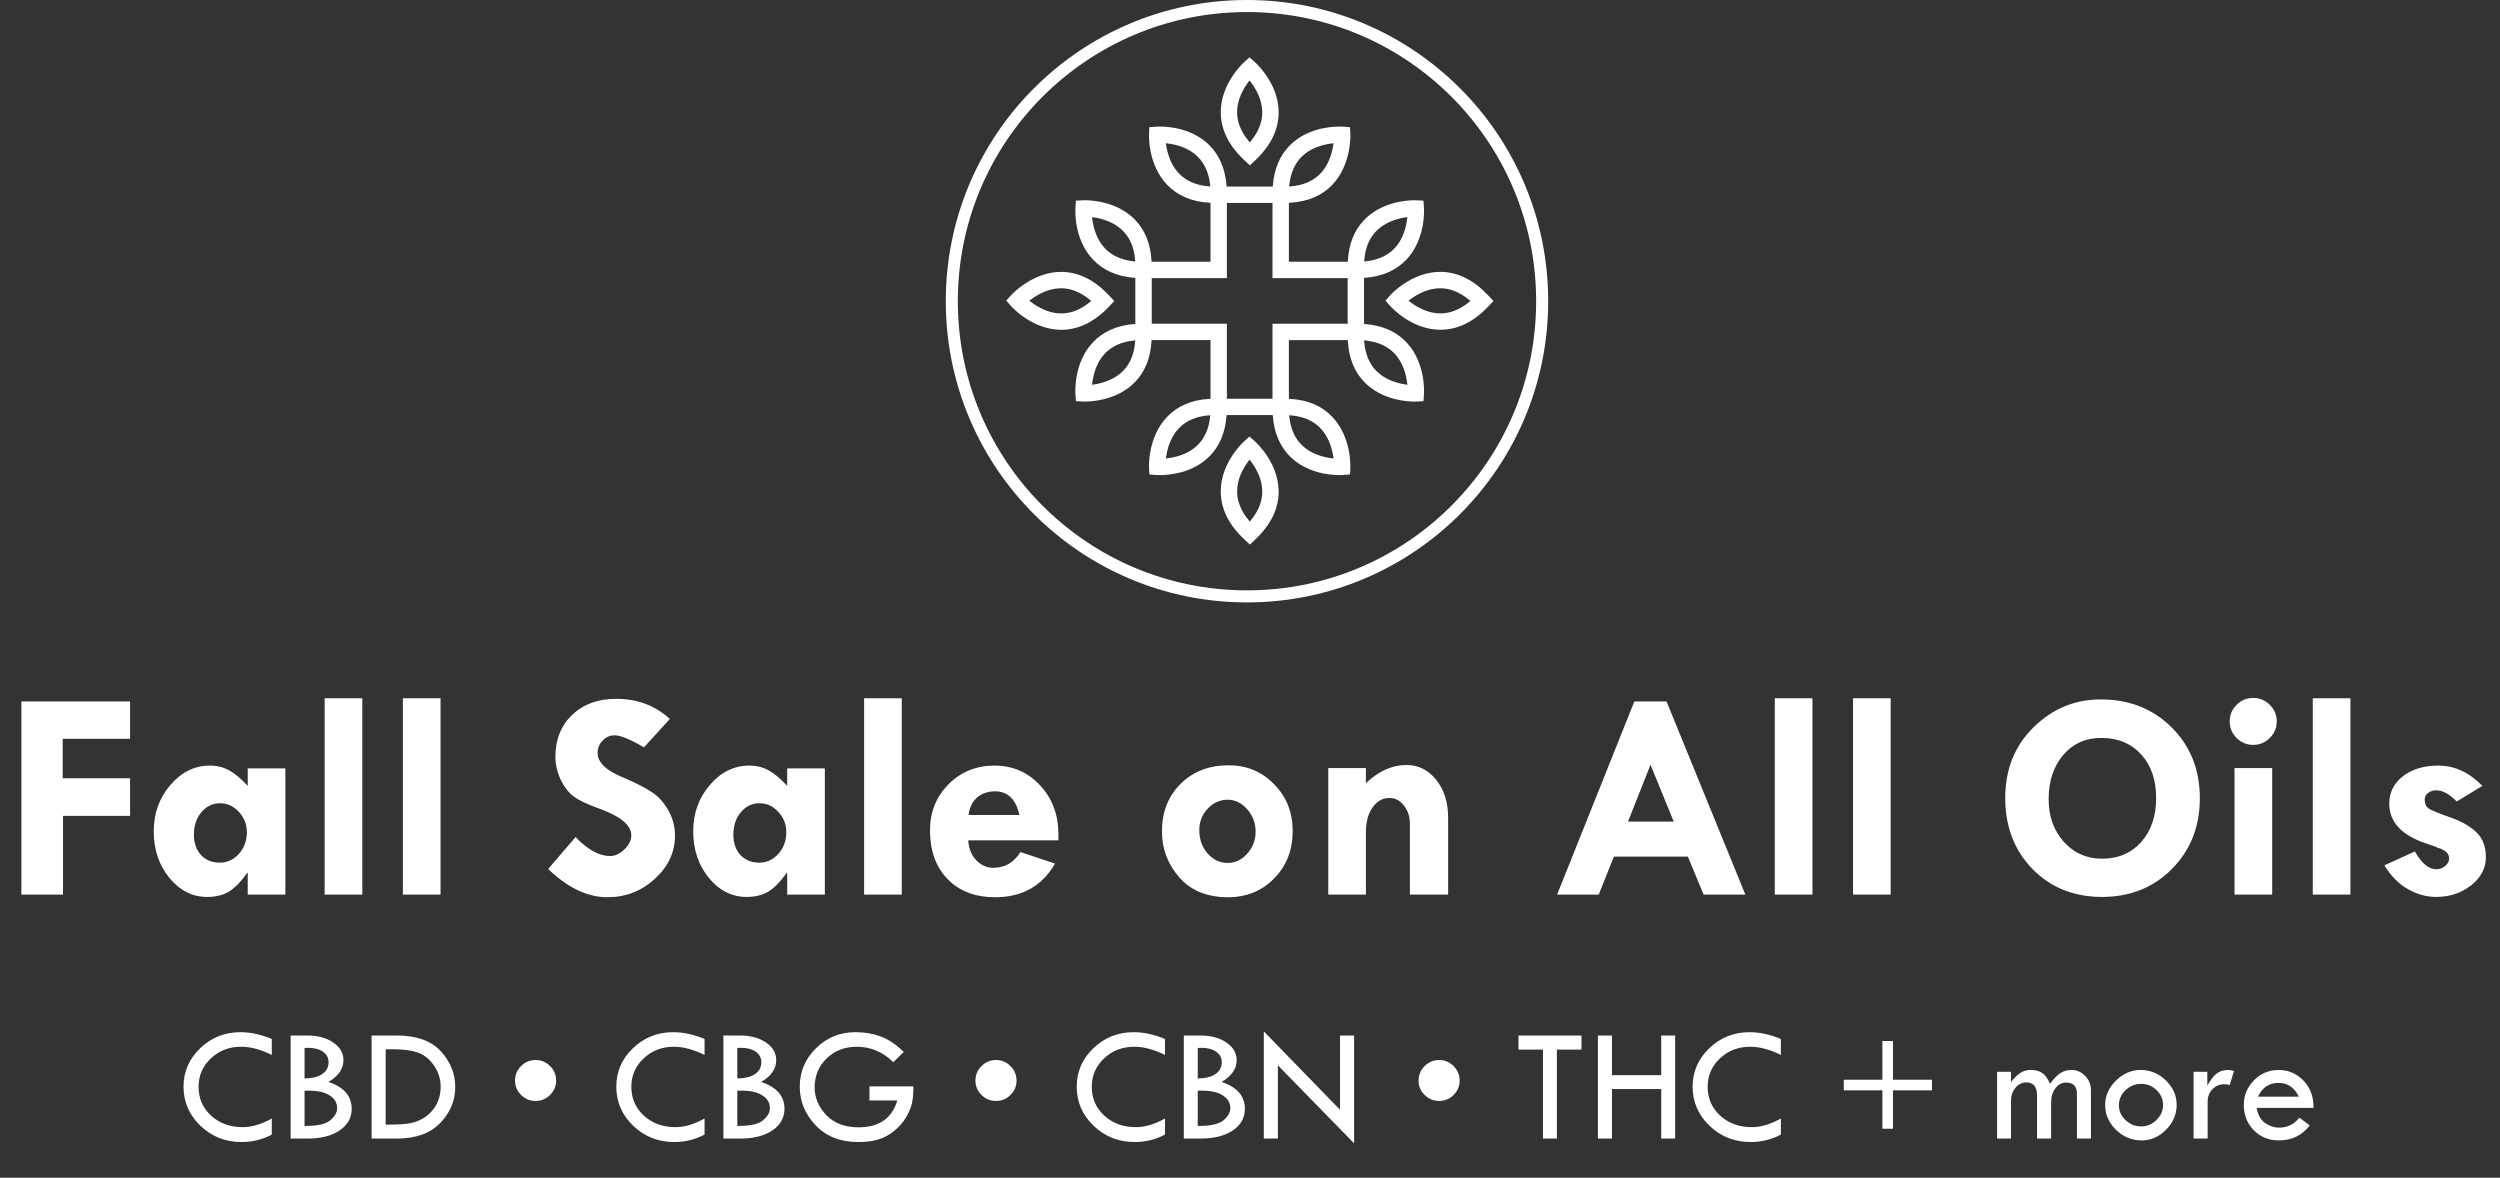 <svg xmlns="http://www.w3.org/2000/svg" fill="none" viewBox="0 0 830 391" height="391" width="830">
<rect x="0" y="0" width="830" height="391" fill="#333333" stroke="none"/>
<circle stroke-width="4" stroke="white" r="98" cy="100" cx="414"></circle>
<g clip-path="url(#clip0_7809_59)">
<path fill="white" d="M414.464 27.221L414.855 26.699L415.247 27.216C416.948 29.464 418.995 33.007 419.07 37.086C419.131 40.408 417.866 43.68 415.312 46.816L414.941 47.268L414.554 46.816C411.985 43.72 410.696 40.478 410.716 37.166C410.746 33.052 412.768 29.484 414.464 27.221ZM413.099 53.159L414.976 54.915L416.837 53.139C422.036 48.196 424.61 42.761 424.51 36.986C424.344 27.562 416.963 20.929 416.647 20.653L414.825 19.047L413.019 20.668C412.708 20.949 405.382 27.668 405.292 37.071C405.236 42.847 407.861 48.256 413.099 53.159Z"></path>
<path fill="white" d="M415.317 172.699L414.946 173.16L414.559 172.709C411.995 169.613 410.706 166.371 410.726 163.064C410.746 158.935 412.773 155.377 414.464 153.104L414.855 152.587L415.247 153.104C416.958 155.352 418.995 158.884 419.07 162.974C419.135 166.291 417.871 169.568 415.317 172.699ZM416.642 146.545L414.82 144.93L413.019 146.555C412.703 146.836 405.377 153.545 405.286 162.964C405.231 168.735 407.856 174.144 413.094 179.051L414.971 180.803L416.832 179.036C422.031 174.084 424.615 168.649 424.51 162.884C424.339 153.475 416.958 146.826 416.642 146.545Z"></path>
<path fill="white" d="M361.838 100.296C358.782 102.795 355.586 104.06 352.344 104.06C348.139 104.06 344.527 101.972 342.243 100.226L341.727 99.835L342.249 99.448C344.537 97.737 348.134 95.705 352.274 95.705C355.551 95.705 358.762 96.995 361.843 99.544L362.294 99.92L361.838 100.296ZM368.175 101.812L369.941 99.95L368.19 98.084C363.343 92.9 357.984 90.266 352.279 90.266C342.856 90.266 335.981 97.682 335.695 98.008L334.07 99.8L335.675 101.621C335.961 101.942 342.75 109.494 352.344 109.494C357.999 109.489 363.318 106.91 368.175 101.812Z"></path>
<path fill="white" d="M487.723 100.294C484.667 102.788 481.471 104.052 478.229 104.052C474.025 104.052 470.412 101.97 468.129 100.228L467.612 99.837L468.134 99.446C470.422 97.734 474.02 95.702 478.159 95.702C481.431 95.702 484.642 96.992 487.728 99.541L488.19 99.917L487.723 100.294ZM494.076 98.076C489.218 92.892 483.864 90.258 478.164 90.258C468.696 90.258 461.867 97.674 461.586 97.99L459.965 99.797L461.571 101.608C461.852 101.929 468.636 109.481 478.234 109.481C483.884 109.481 489.218 106.897 494.06 101.804L495.832 99.947L494.076 98.076Z"></path>
<path fill="white" d="M467.251 127.742L466.614 127.646C463.758 127.215 459.739 126.05 456.804 123.005C454.581 120.676 453.271 117.51 452.945 113.596L452.89 113.004L453.482 113.064C457.521 113.511 460.728 114.976 463.021 117.41C465.816 120.39 466.819 124.324 467.17 127.099L467.251 127.742ZM447.431 107.479H422.472V132.383H407.329V107.479H382.381V92.335H407.329V67.376H422.472V92.335H447.431V107.479V107.479ZM428.579 137.908C432.699 138.259 435.98 139.674 438.354 142.118C441.133 145.008 442.222 148.862 442.639 151.577L442.744 152.214L442.097 152.134C439.171 151.762 435.052 150.678 432.051 147.627C429.828 145.369 428.489 142.283 428.062 138.445L427.992 137.863L428.579 137.908ZM401.754 138.45C401.323 142.288 399.978 145.374 397.755 147.627C394.754 150.678 390.64 151.762 387.714 152.134L387.067 152.214L387.162 151.577C387.579 148.862 388.668 145.008 391.453 142.118C393.821 139.674 397.098 138.259 401.217 137.908L401.809 137.858L401.754 138.45ZM376.856 113.591C376.525 117.505 375.23 120.671 373.002 122.995C370.072 126.05 366.053 127.21 363.203 127.646L362.555 127.742L362.646 127.104C362.997 124.334 363.99 120.405 366.755 117.44C369.048 114.986 372.265 113.511 376.314 113.064L376.906 113.004L376.856 113.591ZM376.314 86.75C372.275 86.304 369.068 84.833 366.79 82.405C363.99 79.429 362.987 75.49 362.641 72.715L362.56 72.078L363.198 72.173C366.053 72.605 370.072 73.769 373.007 76.825C375.23 79.153 376.53 82.314 376.861 86.233L376.911 86.826L376.314 86.75ZM401.222 61.856C397.103 61.505 393.821 60.09 391.458 57.646C388.668 54.746 387.584 50.907 387.167 48.188L387.072 47.55L387.719 47.631C390.645 48.002 394.764 49.086 397.765 52.137C399.978 54.385 401.323 57.476 401.754 61.319L401.814 61.912L401.222 61.856ZM428.057 61.319C428.484 57.486 429.823 54.395 432.046 52.137C435.047 49.086 439.161 48.007 442.087 47.631L442.734 47.55L442.629 48.198C442.212 50.902 441.133 54.736 438.384 57.616C436.005 60.09 432.719 61.51 428.574 61.861L427.982 61.917L428.057 61.319ZM452.955 86.228C453.286 82.304 454.581 79.138 456.809 76.82C459.734 73.769 463.753 72.61 466.609 72.178L467.246 72.083L467.17 72.73C466.814 75.5 465.806 79.419 463.051 82.38C460.758 84.833 457.551 86.304 453.497 86.755L452.9 86.826L452.955 86.228ZM453.311 107.59L452.865 107.554V92.265L453.311 92.225C459.052 91.753 463.668 89.686 467.025 86.083C473.393 79.249 472.785 69.428 472.76 69.007L472.575 66.603L469.669 66.478C467.226 66.478 458.731 66.95 452.875 73.051C449.638 76.428 447.832 80.934 447.506 86.429L447.481 86.891H427.912V67.321L428.373 67.296C434.179 66.955 438.865 64.963 442.303 61.37C448.725 54.666 448.334 44.735 448.324 44.64L448.198 42.221L445.795 42.041C445.79 42.041 445.419 42.016 444.776 42.016C441.65 42.016 433.772 42.633 428.168 48.318C424.921 51.615 423.044 56.046 422.593 61.485L422.558 61.937H407.233L407.198 61.485C406.752 56.046 404.875 51.615 401.629 48.318C396.029 42.633 388.146 42.016 385.015 42.016C384.383 42.016 384.011 42.041 384.006 42.041L381.583 42.221L381.477 44.63C381.462 45.041 381.101 54.686 387.494 61.36C390.926 64.953 395.617 66.95 401.428 67.296L401.89 67.321V86.891H382.32L382.295 86.429C381.964 80.934 380.153 76.428 376.916 73.051C371.071 66.955 362.575 66.478 360.112 66.478L357.212 66.603L357.041 69.007C356.971 70.056 356.579 79.434 362.776 86.073C366.128 89.681 370.749 91.748 376.485 92.225L376.931 92.26V107.539L376.485 107.58C370.749 108.051 366.133 110.119 362.776 113.727C356.574 120.375 356.971 129.744 357.041 130.792L357.227 133.196L360.132 133.326C362.575 133.326 371.066 132.855 376.916 126.748C380.153 123.371 381.964 118.865 382.295 113.36L382.32 112.909H401.89V132.413L401.428 132.438C395.637 132.759 390.946 134.762 387.494 138.379C381.101 145.053 381.462 154.698 381.477 155.104L381.593 157.523L384.001 157.703C384.006 157.703 384.378 157.729 385.01 157.729C388.141 157.729 396.019 157.116 401.624 151.426C404.87 148.134 406.742 143.698 407.193 138.259L407.228 137.807H422.553L422.588 138.259C423.039 143.698 424.916 148.129 428.163 151.426C433.767 157.121 441.645 157.729 444.771 157.729C445.409 157.729 445.78 157.703 445.79 157.703L448.213 157.518L448.319 155.109C448.324 155.004 448.725 145.088 442.298 138.385C438.79 134.716 434.229 132.774 428.368 132.443L427.907 132.418V112.914H447.471L447.496 113.365C447.832 118.865 449.638 123.371 452.875 126.753C458.736 132.86 467.221 133.331 469.689 133.331L472.595 133.201L472.76 130.797C472.785 130.381 473.398 120.566 467.025 113.732C463.658 110.129 459.047 108.061 453.311 107.59Z"></path>
</g>
<path fill="white" d="M7.1 232.889H43.184V245.291H20.82V258.377H43.184V270.877H20.918V297H7.1V232.889ZM82.246 297V289.822H82.051C80.098 292.622 78.128 294.656 76.143 295.926C74.157 297.163 71.699 297.781 68.769 297.781C63.854 297.781 59.671 295.665 56.221 291.434C52.77 287.202 51.045 282.059 51.045 276.004C51.045 270.014 52.884 264.887 56.562 260.623C60.241 256.326 64.603 254.178 69.648 254.178C72.057 254.178 74.222 254.715 76.143 255.789C78.063 256.863 80.098 258.572 82.246 260.916V255.105H94.746V297H82.246ZM73.066 266.678C70.592 266.678 68.525 267.671 66.865 269.656C65.205 271.609 64.375 274.083 64.375 277.078C64.375 279.878 65.156 282.14 66.719 283.865C68.314 285.558 70.397 286.404 72.969 286.404C75.443 286.404 77.559 285.428 79.316 283.475C81.074 281.489 81.953 279.096 81.953 276.297C81.953 273.693 81.074 271.447 79.316 269.559C77.559 267.638 75.475 266.678 73.066 266.678ZM107.783 231.814H120.283V297H107.783V231.814ZM133.76 231.814H146.26V297H133.76V231.814ZM222.383 238.699L213.789 248.123C209.264 245.454 206.009 244.119 204.023 244.119C202.493 244.119 201.175 244.705 200.068 245.877C198.962 247.016 198.408 248.383 198.408 249.979C198.408 253.136 201.273 255.87 207.002 258.182C211.201 259.972 214.375 261.6 216.523 263.064C218.672 264.497 220.462 266.499 221.895 269.07C223.359 271.642 224.092 274.425 224.092 277.42C224.092 282.921 221.862 287.706 217.402 291.775C212.975 295.844 207.734 297.879 201.68 297.879C195.039 297.879 188.48 294.754 182.002 288.504L191.084 277.908C195.153 282.107 198.962 284.207 202.51 284.207C204.17 284.207 205.765 283.475 207.295 282.01C208.825 280.512 209.59 278.95 209.59 277.322C209.59 273.969 206.058 271.023 198.994 268.484C194.958 267.02 192.093 265.652 190.4 264.383C188.708 263.081 187.275 261.209 186.104 258.768C184.964 256.294 184.395 253.771 184.395 251.199C184.395 245.503 186.25 240.88 189.961 237.332C193.672 233.784 198.522 232.01 204.512 232.01C211.608 232.01 217.565 234.24 222.383 238.699ZM261.348 297V289.822H261.152C259.199 292.622 257.23 294.656 255.244 295.926C253.258 297.163 250.801 297.781 247.871 297.781C242.956 297.781 238.773 295.665 235.322 291.434C231.872 287.202 230.146 282.059 230.146 276.004C230.146 270.014 231.986 264.887 235.664 260.623C239.342 256.326 243.704 254.178 248.75 254.178C251.159 254.178 253.324 254.715 255.244 255.789C257.165 256.863 259.199 258.572 261.348 260.916V255.105H273.848V297H261.348ZM252.168 266.678C249.694 266.678 247.627 267.671 245.967 269.656C244.307 271.609 243.477 274.083 243.477 277.078C243.477 279.878 244.258 282.14 245.82 283.865C247.415 285.558 249.499 286.404 252.07 286.404C254.544 286.404 256.66 285.428 258.418 283.475C260.176 281.489 261.055 279.096 261.055 276.297C261.055 273.693 260.176 271.447 258.418 269.559C256.66 267.638 254.577 266.678 252.168 266.678ZM286.885 231.814H299.385V297H286.885V231.814ZM351.387 278.982H321.455C321.618 281.684 322.497 283.882 324.092 285.574C325.719 287.267 327.607 288.113 329.756 288.113C333.597 288.113 336.608 286.372 338.789 282.889L350.264 286.697C345.999 294.152 339.375 297.879 330.391 297.879C323.783 297.879 318.525 295.877 314.619 291.873C310.713 287.869 308.76 282.482 308.76 275.711C308.76 269.624 310.811 264.513 314.912 260.379C319.046 256.245 324.124 254.178 330.146 254.178C336.201 254.178 341.247 256.359 345.283 260.721C349.352 265.05 351.387 270.47 351.387 276.98V278.982ZM321.553 270.584H338.447C337.275 265.343 334.59 262.723 330.391 262.723C327.982 262.723 325.98 263.406 324.385 264.773C322.822 266.141 321.878 268.077 321.553 270.584ZM385.762 276.102C385.762 269.624 387.829 264.334 391.963 260.232C396.097 256.131 401.403 254.08 407.881 254.08C413.903 254.08 418.949 256.18 423.018 260.379C427.119 264.546 429.17 269.721 429.17 275.906C429.17 282.221 427.119 287.462 423.018 291.629C418.949 295.796 413.838 297.879 407.686 297.879C400.752 297.879 395.365 295.682 391.523 291.287C387.682 286.86 385.762 281.798 385.762 276.102ZM416.865 276.102C416.865 273.27 415.938 270.796 414.082 268.68C412.227 266.564 410.062 265.506 407.588 265.506C405.016 265.506 402.803 266.499 400.947 268.484C399.092 270.47 398.164 272.846 398.164 275.613C398.164 278.641 399.076 281.212 400.898 283.328C402.754 285.444 404.984 286.502 407.588 286.502C410.062 286.502 412.227 285.477 414.082 283.426C415.938 281.342 416.865 278.901 416.865 276.102ZM453.486 255.008V259.988C457.751 255.984 462.227 253.982 466.914 253.982C470.918 253.982 474.222 255.626 476.826 258.914C479.463 262.202 480.781 266.401 480.781 271.512V297H468.086V273.514C468.086 271.105 467.419 269.07 466.084 267.41C464.782 265.75 463.187 264.92 461.299 264.92C459.02 264.92 457.148 265.978 455.684 268.094C454.219 270.177 453.486 272.879 453.486 276.199V297H440.986V255.008H453.486ZM542.598 232.889H553.291L579.463 297H565.596L560.371 284.402H535.811L530.781 297H516.963L542.598 232.889ZM547.969 253.885L540.498 272.781H555.684L547.969 253.885ZM589.229 231.814H601.729V297H589.229V231.814ZM615.205 231.814H627.705V297H615.205V231.814ZM665.742 264.92C665.742 255.447 668.867 247.635 675.117 241.482C681.4 235.298 688.838 232.205 697.432 232.205C706.937 232.205 714.798 235.314 721.016 241.531C727.233 247.716 730.342 255.545 730.342 265.018C730.342 274.425 727.266 282.238 721.113 288.455C714.961 294.673 707.214 297.781 697.871 297.781C688.529 297.781 680.83 294.689 674.775 288.504C668.753 282.319 665.742 274.458 665.742 264.92ZM698.066 244.998C692.695 244.9 688.366 246.756 685.078 250.564C681.79 254.373 680.146 259.288 680.146 265.311C680.146 271.007 681.823 275.727 685.176 279.471C688.529 283.214 692.76 285.086 697.871 285.086C703.242 285.086 707.572 283.247 710.859 279.568C714.18 275.857 715.84 270.975 715.84 264.92C715.84 258.963 714.212 254.178 710.957 250.564C707.734 246.951 703.438 245.096 698.066 244.998ZM740.254 239.48C740.254 237.365 741.019 235.542 742.549 234.012C744.079 232.482 745.918 231.717 748.066 231.717C750.215 231.717 752.054 232.482 753.584 234.012C755.114 235.542 755.879 237.365 755.879 239.48C755.879 241.629 755.114 243.468 753.584 244.998C752.054 246.528 750.215 247.293 748.066 247.293C745.918 247.293 744.079 246.528 742.549 244.998C741.019 243.468 740.254 241.629 740.254 239.48ZM741.865 255.008H754.365V297H741.865V255.008ZM767.842 231.814H780.342V297H767.842V231.814ZM824.141 260.916L815.645 266.092C813.203 263.618 810.924 262.381 808.809 262.381C807.767 262.381 806.872 262.674 806.123 263.26C805.374 263.846 805 264.562 805 265.408C805 266.775 805.423 267.768 806.27 268.387C807.148 269.005 809.46 269.965 813.203 271.268C816.947 272.537 819.893 274.181 822.041 276.199C824.222 278.217 825.312 281.017 825.312 284.598C825.312 288.211 823.685 291.32 820.43 293.924C817.174 296.495 813.268 297.781 808.711 297.781C805.618 297.781 802.526 296.919 799.434 295.193C796.374 293.468 793.77 290.831 791.621 287.283L801.729 282.693C804.007 286.632 806.367 288.602 808.809 288.602C809.915 288.602 810.908 288.243 811.787 287.527C812.666 286.811 813.105 285.997 813.105 285.086C813.105 283.914 812.601 283.035 811.592 282.449C810.583 281.831 809.834 281.521 809.346 281.521C809.15 281.294 807.979 280.838 805.83 280.154C797.432 277.42 793.232 272.977 793.232 266.824C793.232 263.113 794.73 260.086 797.725 257.742C800.752 255.366 804.691 254.178 809.541 254.178C814.912 254.178 819.779 256.424 824.141 260.916Z"></path>
<path fill="white" d="M90.233 344.941V350.231C86.545 348.423 83.152 347.519 80.055 347.519C76.08 347.519 72.732 348.808 70.011 351.386C67.289 353.946 65.929 357.097 65.929 360.839C65.929 364.653 67.316 367.84 70.091 370.4C72.884 372.942 76.376 374.213 80.565 374.213C83.609 374.213 86.831 373.256 90.233 371.34V376.684C87.136 378.331 83.779 379.155 80.162 379.155C74.863 379.155 70.333 377.364 66.573 373.784C62.813 370.185 60.934 365.852 60.934 360.786C60.934 355.808 62.778 351.547 66.466 348.002C70.172 344.458 74.63 342.685 79.84 342.685C83.188 342.685 86.652 343.437 90.233 344.941ZM96.49 343.786H101.915C105.478 343.786 108.387 344.565 110.643 346.123C112.899 347.662 114.027 349.614 114.027 351.977C114.027 354.86 112.362 357.268 109.032 359.201C114.188 360.92 116.766 363.901 116.766 368.144C116.766 371.098 115.432 373.479 112.765 375.288C110.115 377.096 106.561 378 102.103 378H96.49V343.786ZM101.109 347.922V358.046C103.688 358.011 105.657 357.518 107.018 356.569C108.396 355.62 109.085 354.313 109.085 352.648C109.085 351.198 108.468 350.043 107.232 349.184C105.997 348.307 104.341 347.868 102.264 347.868C101.817 347.868 101.432 347.886 101.109 347.922ZM101.109 362.102V373.811H101.485C105.514 373.811 108.262 373.166 109.73 371.877C111.198 370.588 111.932 369.272 111.932 367.929C111.932 366.157 111.109 364.742 109.461 363.686C107.814 362.63 105.558 362.102 102.694 362.102H101.109ZM123.373 343.786H131.671C138.242 343.786 143.129 345.523 146.334 348.996C149.539 352.469 151.141 356.435 151.141 360.893C151.141 365.387 149.485 369.361 146.173 372.817C142.861 376.272 138.045 378 131.725 378H123.373V343.786ZM128.045 348.352V373.381H128.314C131.787 373.381 134.401 373.229 136.156 372.924C137.91 372.602 139.575 371.913 141.151 370.856C142.726 369.8 143.98 368.404 144.911 366.667C145.842 364.912 146.307 362.988 146.307 360.893C146.307 358.261 145.564 355.88 144.078 353.75C142.592 351.619 140.811 350.187 138.734 349.453C136.675 348.719 133.9 348.352 130.409 348.352H128.045ZM177.809 365.512C175.947 365.512 174.344 364.85 173.001 363.525C171.659 362.2 170.987 360.607 170.987 358.745C170.987 356.865 171.659 355.262 173.001 353.938C174.344 352.595 175.947 351.923 177.809 351.923C179.688 351.923 181.291 352.595 182.616 353.938C183.958 355.262 184.63 356.865 184.63 358.745C184.63 360.607 183.958 362.2 182.616 363.525C181.291 364.85 179.688 365.512 177.809 365.512ZM233.91 344.941V350.231C230.222 348.423 226.829 347.519 223.731 347.519C219.757 347.519 216.409 348.808 213.688 351.386C210.966 353.946 209.605 357.097 209.605 360.839C209.605 364.653 210.993 367.84 213.768 370.4C216.561 372.942 220.052 374.213 224.242 374.213C227.285 374.213 230.508 373.256 233.91 371.34V376.684C230.812 378.331 227.455 379.155 223.839 379.155C218.539 379.155 214.01 377.364 210.25 373.784C206.49 370.185 204.61 365.852 204.61 360.786C204.61 355.808 206.454 351.547 210.143 348.002C213.849 344.458 218.307 342.685 223.517 342.685C226.865 342.685 230.329 343.437 233.91 344.941ZM240.167 343.786H245.592C249.155 343.786 252.064 344.565 254.32 346.123C256.576 347.662 257.704 349.614 257.704 351.977C257.704 354.86 256.039 357.268 252.708 359.201C257.865 360.92 260.443 363.901 260.443 368.144C260.443 371.098 259.109 373.479 256.441 375.288C253.792 377.096 250.238 378 245.78 378H240.167V343.786ZM244.786 347.922V358.046C247.364 358.011 249.334 357.518 250.694 356.569C252.073 355.62 252.762 354.313 252.762 352.648C252.762 351.198 252.145 350.043 250.909 349.184C249.674 348.307 248.018 347.868 245.941 347.868C245.493 347.868 245.108 347.886 244.786 347.922ZM244.786 362.102V373.811H245.162C249.19 373.811 251.939 373.166 253.407 371.877C254.875 370.588 255.609 369.272 255.609 367.929C255.609 366.157 254.785 364.742 253.138 363.686C251.491 362.63 249.235 362.102 246.371 362.102H244.786ZM300.055 349.238L296.59 352.648C293.099 349.229 289.062 347.519 284.479 347.519C280.468 347.519 277.129 348.808 274.461 351.386C271.794 353.964 270.46 357.187 270.46 361.054C270.46 364.438 271.749 367.491 274.327 370.212C276.923 372.915 280.495 374.267 285.042 374.267C291.864 374.267 296.152 371.295 297.906 365.351H288.668V360.678H303.25C303.25 363.024 303.089 364.895 302.767 366.291C302.463 367.688 301.818 369.227 300.833 370.91C299.849 372.593 298.533 374.106 296.886 375.449C295.257 376.774 293.502 377.722 291.622 378.295C289.76 378.868 287.531 379.155 284.935 379.155C279.027 379.155 274.309 377.302 270.782 373.596C267.273 369.872 265.519 365.62 265.519 360.839C265.519 355.808 267.318 351.529 270.917 348.002C274.515 344.458 278.875 342.685 283.995 342.685C287.039 342.685 289.814 343.151 292.32 344.082C294.845 344.995 297.423 346.713 300.055 349.238ZM330.67 365.512C328.808 365.512 327.206 364.85 325.863 363.525C324.52 362.2 323.849 360.607 323.849 358.745C323.849 356.865 324.52 355.262 325.863 353.938C327.206 352.595 328.808 351.923 330.67 351.923C332.55 351.923 334.152 352.595 335.477 353.938C336.82 355.262 337.491 356.865 337.491 358.745C337.491 360.607 336.82 362.2 335.477 363.525C334.152 364.85 332.55 365.512 330.67 365.512ZM386.771 344.941V350.231C383.083 348.423 379.69 347.519 376.593 347.519C372.618 347.519 369.27 348.808 366.549 351.386C363.827 353.946 362.467 357.097 362.467 360.839C362.467 364.653 363.854 367.84 366.629 370.4C369.422 372.942 372.914 374.213 377.103 374.213C380.147 374.213 383.369 373.256 386.771 371.34V376.684C383.674 378.331 380.317 379.155 376.7 379.155C371.401 379.155 366.871 377.364 363.111 373.784C359.352 370.185 357.472 365.852 357.472 360.786C357.472 355.808 359.316 351.547 363.004 348.002C366.71 344.458 371.168 342.685 376.378 342.685C379.726 342.685 383.19 343.437 386.771 344.941ZM393.028 343.786H398.453C402.016 343.786 404.925 344.565 407.181 346.123C409.437 347.662 410.565 349.614 410.565 351.977C410.565 354.86 408.9 357.268 405.57 359.201C410.726 360.92 413.304 363.901 413.304 368.144C413.304 371.098 411.97 373.479 409.303 375.288C406.653 377.096 403.099 378 398.641 378H393.028V343.786ZM397.647 347.922V358.046C400.226 358.011 402.195 357.518 403.556 356.569C404.934 355.62 405.624 354.313 405.624 352.648C405.624 351.198 405.006 350.043 403.771 349.184C402.535 348.307 400.879 347.868 398.802 347.868C398.355 347.868 397.97 347.886 397.647 347.922ZM397.647 362.102V373.811H398.023C402.052 373.811 404.8 373.166 406.268 371.877C407.736 370.588 408.47 369.272 408.47 367.929C408.47 366.157 407.647 364.742 406 363.686C404.352 362.63 402.097 362.102 399.232 362.102H397.647ZM419.588 342.417L444.886 368.439V343.786H449.559V379.584L424.261 353.696V378H419.588V342.417ZM477.784 365.512C475.922 365.512 474.32 364.85 472.977 363.525C471.634 362.2 470.963 360.607 470.963 358.745C470.963 356.865 471.634 355.262 472.977 353.938C474.32 352.595 475.922 351.923 477.784 351.923C479.664 351.923 481.266 352.595 482.591 353.938C483.934 355.262 484.605 356.865 484.605 358.745C484.605 360.607 483.934 362.2 482.591 363.525C481.266 364.85 479.664 365.512 477.784 365.512ZM504.129 343.786H525.05V348.459H516.886V378H512.267V348.459H504.129V343.786ZM530.501 343.786H535.174V356.945H551.529V343.786H556.148V378H551.529V361.564H535.174V378H530.501V343.786ZM591.249 344.941V350.231C587.56 348.423 584.168 347.519 581.07 347.519C577.096 347.519 573.748 348.808 571.026 351.386C568.305 353.946 566.944 357.097 566.944 360.839C566.944 364.653 568.332 367.84 571.107 370.4C573.9 372.942 577.391 374.213 581.581 374.213C584.624 374.213 587.847 373.256 591.249 371.34V376.684C588.151 378.331 584.794 379.155 581.178 379.155C575.878 379.155 571.349 377.364 567.589 373.784C563.829 370.185 561.949 365.852 561.949 360.786C561.949 355.808 563.793 351.547 567.481 348.002C571.188 344.458 575.646 342.685 580.855 342.685C584.203 342.685 587.668 343.437 591.249 344.941ZM612.142 358.476H624.952V345.612H628.47V358.476H641.415V361.994H628.47V374.75H624.952V361.994H612.142V358.476ZM663.033 378V355.844H667.652V359.255C668.744 357.858 669.783 356.838 670.768 356.193C671.77 355.549 672.916 355.227 674.205 355.227C675.888 355.227 677.204 355.594 678.153 356.328C679.12 357.062 679.934 358.234 680.597 359.846C681.76 358.234 682.879 357.062 683.954 356.328C685.046 355.594 686.308 355.227 687.74 355.227C689.495 355.227 691.008 355.889 692.279 357.214C693.55 358.521 694.186 360.078 694.186 361.887V378H689.54V363.095C689.54 360.642 688.331 359.416 685.914 359.416C684.535 359.416 683.363 360.043 682.396 361.296C681.447 362.549 680.973 364.098 680.973 365.942V378H676.3V363.713C676.3 360.812 675.109 359.362 672.728 359.362C671.314 359.362 670.114 359.953 669.129 361.135C668.145 362.316 667.652 363.776 667.652 365.512V378H663.033ZM698.912 366.828C698.912 363.802 700.103 361.117 702.484 358.771C704.883 356.408 707.631 355.227 710.729 355.227C713.915 355.227 716.699 356.39 719.081 358.718C721.462 361.027 722.652 363.731 722.652 366.828C722.652 369.943 721.48 372.692 719.134 375.073C716.807 377.436 714.112 378.618 711.051 378.618C707.774 378.618 704.928 377.445 702.511 375.1C700.112 372.754 698.912 369.997 698.912 366.828ZM718.141 366.828C718.141 364.948 717.424 363.319 715.992 361.94C714.56 360.544 712.859 359.846 710.89 359.846C708.867 359.846 707.121 360.553 705.653 361.967C704.203 363.364 703.478 365.038 703.478 366.989C703.478 368.851 704.212 370.48 705.68 371.877C707.166 373.273 708.902 373.972 710.89 373.972C712.823 373.972 714.515 373.256 715.965 371.823C717.416 370.391 718.141 368.726 718.141 366.828ZM732.831 355.844V360.41C733.869 358.583 734.881 357.268 735.865 356.462C736.868 355.638 738.166 355.227 739.759 355.227C740.207 355.227 740.851 355.334 741.693 355.549L740.27 360.222C739.374 360.043 738.784 359.953 738.497 359.953C736.922 359.953 735.597 360.508 734.522 361.618C733.466 362.71 732.938 364.08 732.938 365.727V378H728.265V355.844H732.831ZM768.092 367.822H749.186C749.597 370.096 750.528 371.761 751.979 372.817C753.447 373.855 755.04 374.375 756.759 374.375C759.409 374.375 761.629 373.273 763.419 371.071L766.83 373.649C764.269 376.962 760.841 378.618 756.544 378.618C753.25 378.618 750.493 377.49 748.272 375.234C746.052 372.978 744.942 370.176 744.942 366.828C744.942 363.695 746.061 360.983 748.299 358.691C750.555 356.381 753.303 355.227 756.544 355.227C759.731 355.227 762.461 356.399 764.735 358.745C767.009 361.072 768.128 364.098 768.092 367.822ZM749.669 364.089H763.204C761.7 361.045 759.48 359.523 756.544 359.523C753.339 359.523 751.048 361.045 749.669 364.089Z"></path>
<defs>
<clipPath id="clip0_7809_59">
<rect transform="translate(334.07 19.047)" fill="white" height="161.757" width="161.757"></rect>
</clipPath>
</defs>
</svg>
